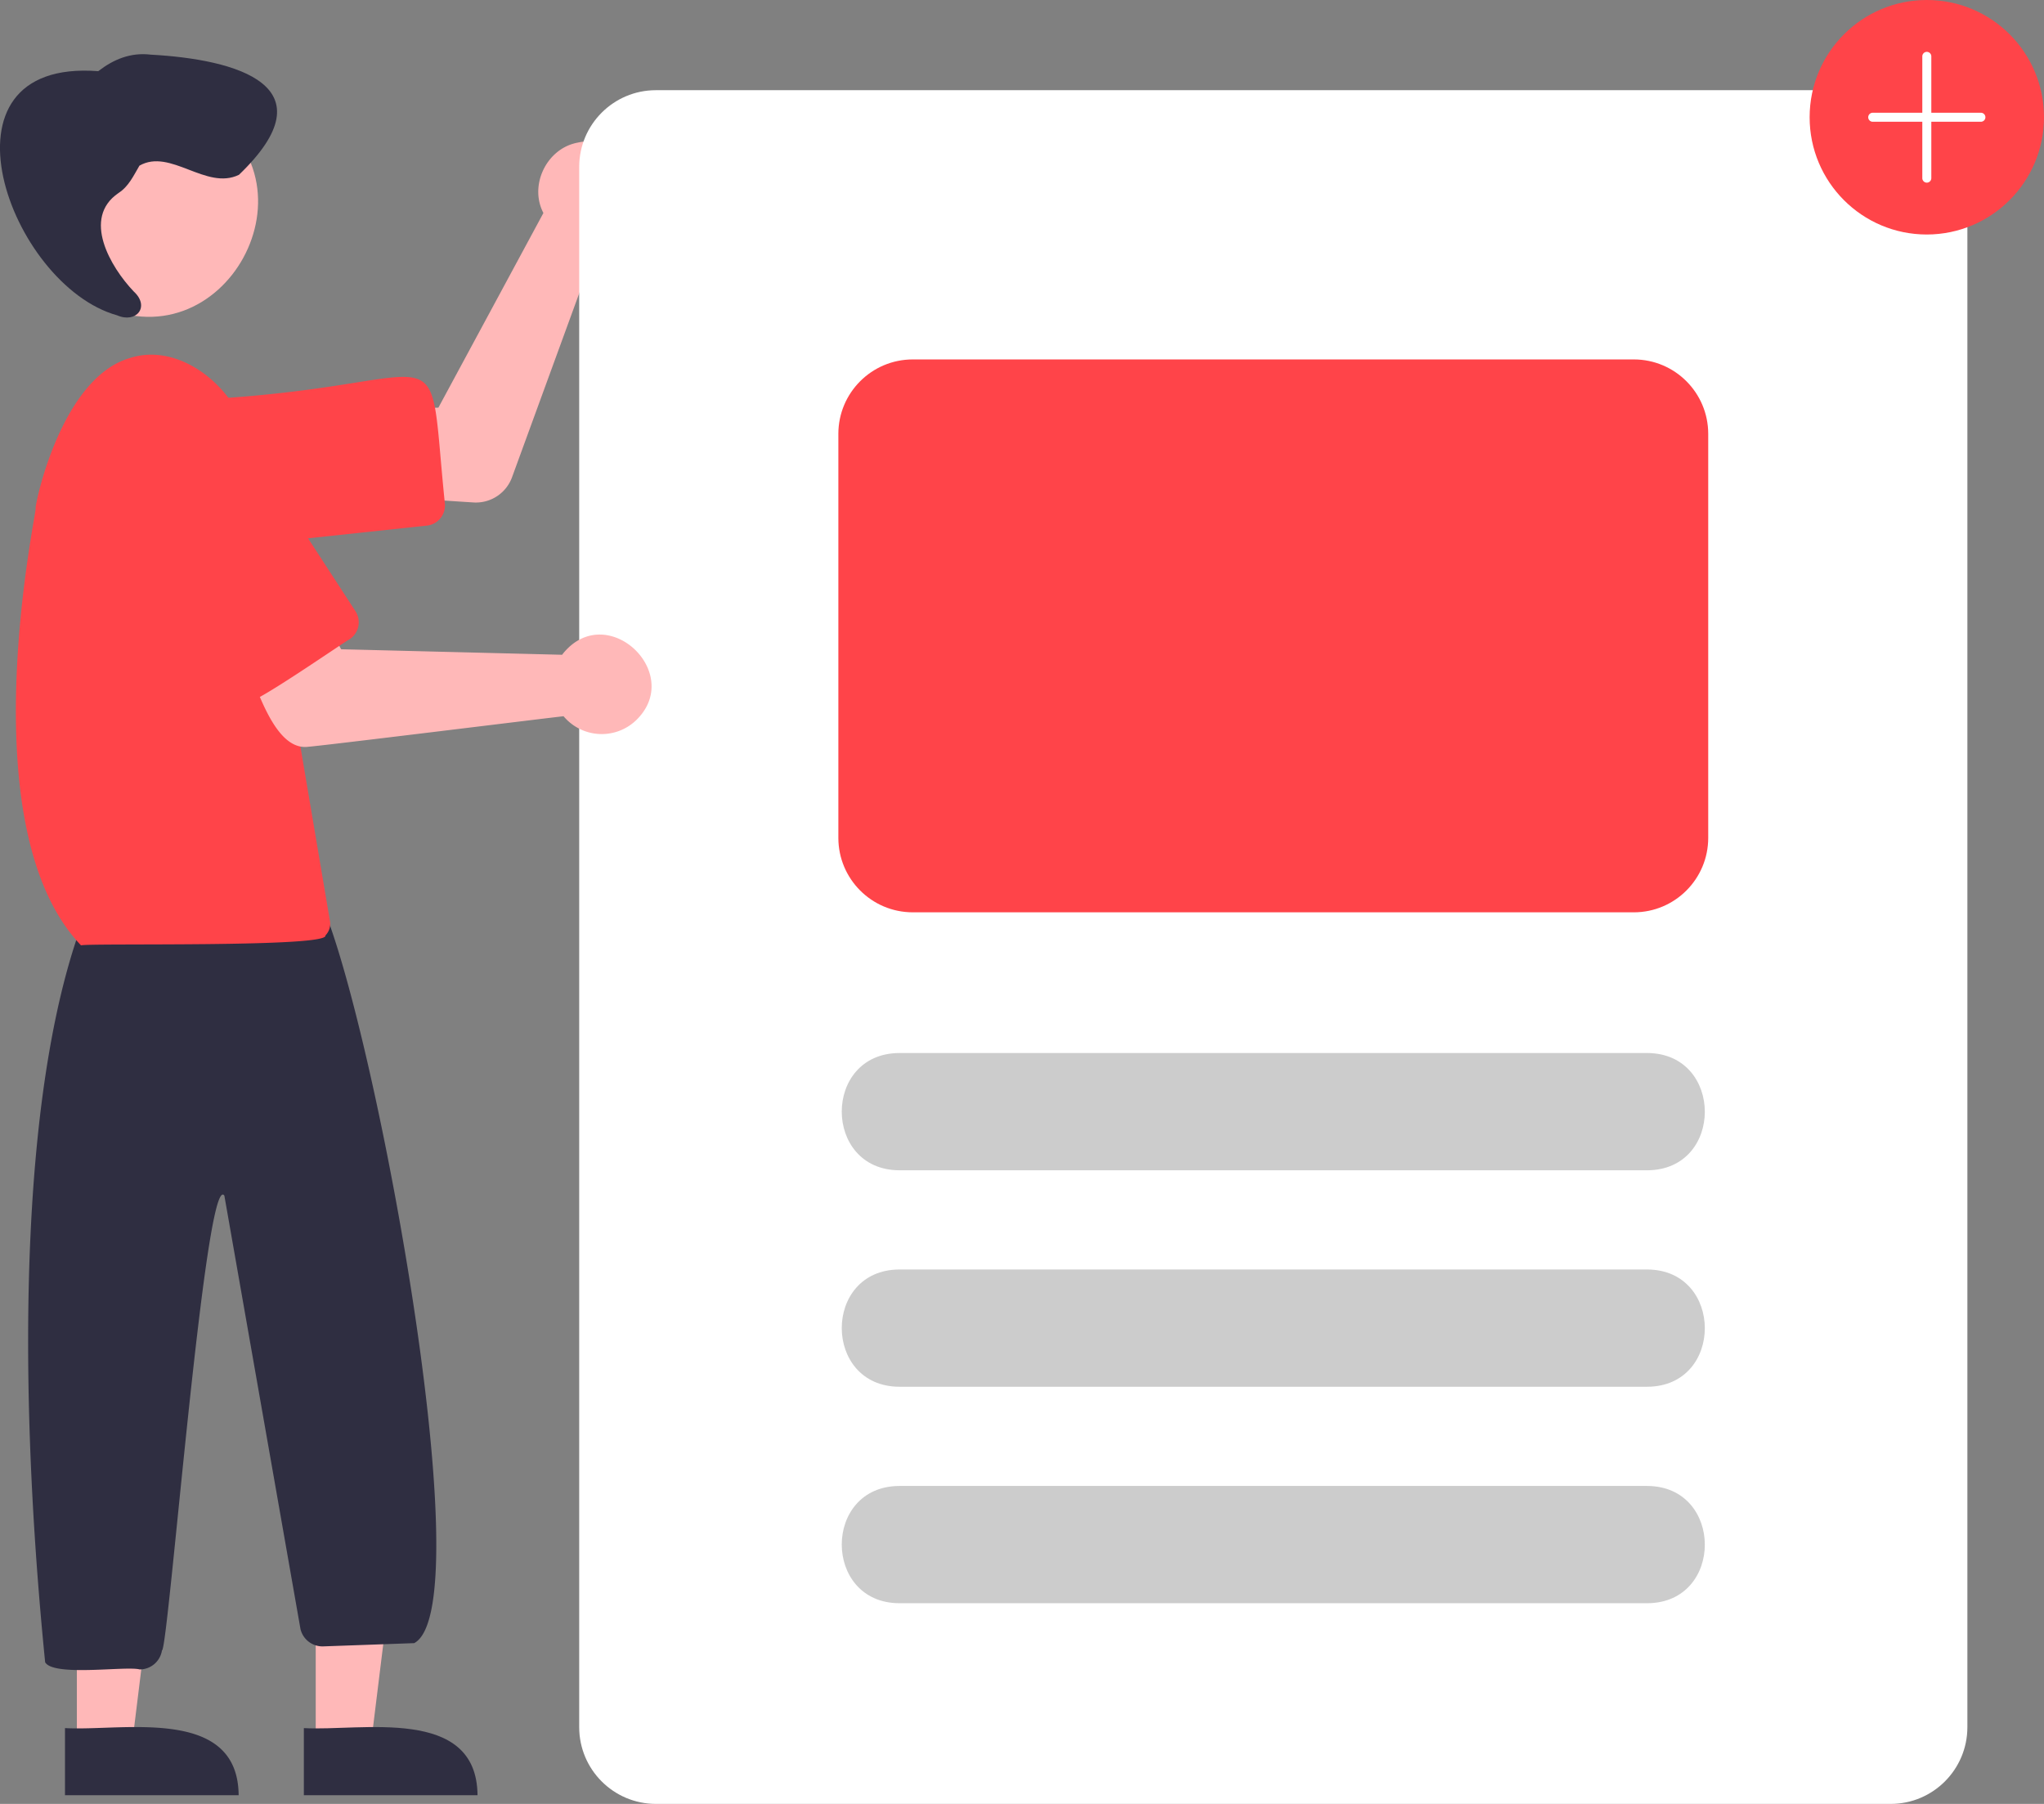 <?xml version="1.0" encoding="UTF-8"?> <svg xmlns="http://www.w3.org/2000/svg" width="289" height="255" fill="none"><rect width="100%" height="100%" fill="#808080" stroke="none"/><g clip-path="url(#a)"><path d="M67.306 71.043c-.318.013-13.962-.93-14.312-.944l1.223-12.24 7.768-.235 14.848-27.515c-2.058-3.927.472-9.142 4.843-9.945 8.8-2.002 11.828 11.851 2.995 13.7l-12.28 33.615a5.44 5.44 0 0 1-5.091 3.558l.006.006z" fill="#FFB8B8"></path><path d="M31.34 77.348c-12.98.032-14.121-19.597-1.109-20.98 34.406-2.079 30.053-10.723 32.666 14.777a2.865 2.865 0 0 1-2.543 3.156l-27.88 2.983c-.375.038-.751.057-1.127.057l-.007.007z" fill="#FF4449"></path><path d="M28.377 15.287c17.881 10.181 3.199 37.045-15.014 27.476-17.88-10.174-3.199-37.038 15.014-27.476zM44.64 246.515h7.812l3.715-30.148H44.64v30.148z" fill="#FFB8B8"></path><path d="M42.963 253.776h24.554c-.096-12.674-16.518-9.021-24.554-9.492v9.492z" fill="#2F2E41"></path><path d="M10.865 246.515h7.813l3.715-30.148H10.865v30.148z" fill="#FFB8B8"></path><path d="M9.189 253.776h24.553c-.095-12.674-16.517-9.021-24.553-9.492v9.492zM19.742 235.99c-1.886-.517-12.146 1.052-13.357-1.007-4.231-42.401-3.288-83.896 6.099-106.699l32.277-1.976c7.22 13.183 23.807 100.642 13.802 105.965l-12.866.459a3.198 3.198 0 0 1-3.211-2.441l-10.764-61.277c-2.682-3.749-7.953 64.528-8.82 64.273a3.182 3.182 0 0 1-3.147 2.703h-.013z" fill="#2F2E41"></path><path d="M11.458 133.639c-16.295-17.053-5.901-62.78-6.43-61.806.045-1.121 3.734-18.372 13.28-21.203 7.577-2.499 15.957 4.98 16.996 12.546l11.35 67.033a2.362 2.362 0 0 1-.644 2.028c.56 1.74-33.756 1.051-34.552 1.402z" fill="#FF4449"></path><path d="M16.747 27.285c1.434-.905 2.135-2.454 2.97-3.87 4.39-2.499 9.431 3.551 14.07 1.294 13.121-12.603-.363-16.32-12.452-16.983-2.855-.35-5.283.663-7.443 2.334-24.145-1.843-12.566 30.268 2.67 34.514 2.69 1.18 4.71-1.205 2.339-3.379-3.282-3.442-7.348-10.372-2.154-13.904v-.006z" fill="#2F2E41"></path><path d="M267.333 12.75H92.726c-5.977.006-10.827 4.858-10.833 10.837v220.575c.006 5.98 4.856 10.832 10.833 10.838h174.607c5.978-.006 10.827-4.858 10.834-10.838V23.587c-.007-5.98-4.856-10.83-10.834-10.837z" fill="#fff"></path><path d="M276.892 244.163c-.006 5.278-4.282 9.556-9.559 9.562H92.726c-5.276-.006-9.552-4.284-9.558-9.562V23.587c.006-5.278 4.282-9.556 9.558-9.562h174.607c5.277.006 9.553 4.284 9.559 9.562v220.576z" fill="#fff"></path><path d="M43.53 105.57c-5.754.65-8.284-12.744-10.482-16.16l11.458-4.45 3.728 6.82 31.244.779c.185-.249.389-.491.605-.714 6.195-6.49 16.288 3.232 10.114 9.709a7.028 7.028 0 0 1-9.942.299 7.343 7.343 0 0 1-.573-.605c-.771.057-35.406 4.341-36.158 4.316l.007.006z" fill="#FFB8B8"></path><path d="M35.042 99.176c-1.918 1.849-16.626-24.079-17.703-24.812C9.91 62.806 27.41 51.395 34.966 62.89L50.26 86.4a2.879 2.879 0 0 1-.841 3.972c-.695.325-13.886 9.511-14.377 8.81v-.006z" fill="#FF4449"></path><path d="M232.922 165.431H127.138c-10.808-.051-10.852-16.517 0-16.575h105.784c10.801.051 10.859 16.518 0 16.575zM232.922 196.031H127.138c-10.808-.051-10.852-16.517 0-16.575h105.784c10.801.051 10.859 16.518 0 16.575zM232.922 226.631H127.138c-10.808-.051-10.852-16.517 0-16.575h105.784c10.801.051 10.859 16.518 0 16.575z" fill="#CCC"></path><path d="M272.431 33.15c-9.151 0-16.568-7.42-16.568-16.575C255.863 7.421 263.28 0 272.431 0 281.582 0 289 7.42 289 16.575c-.013 9.148-7.424 16.562-16.569 16.575z" fill="#FF4449"></path><path d="M280.078 15.938h-7.01v-7.97a.639.639 0 0 0-.637-.637.64.64 0 0 0-.637.638v7.968h-7.01a.64.64 0 0 0-.637.638c0 .35.287.637.637.637h7.01v7.97c0 .35.287.637.637.637a.639.639 0 0 0 .637-.638v-7.969h7.01a.64.64 0 0 0 .638-.637.64.64 0 0 0-.638-.637z" fill="#fff"></path><path d="M231.01 128.966H129.05c-5.806-.006-10.508-4.711-10.515-10.519v-57.12c.007-5.807 4.709-10.512 10.515-10.518h101.96c5.805.006 10.508 4.71 10.515 10.519v57.119c-.007 5.808-4.71 10.513-10.515 10.519z" fill="#FF4449"></path></g><defs><clipPath id="a"><path fill="#fff" d="M0 0h289v255H0z"></path></clipPath></defs></svg> 